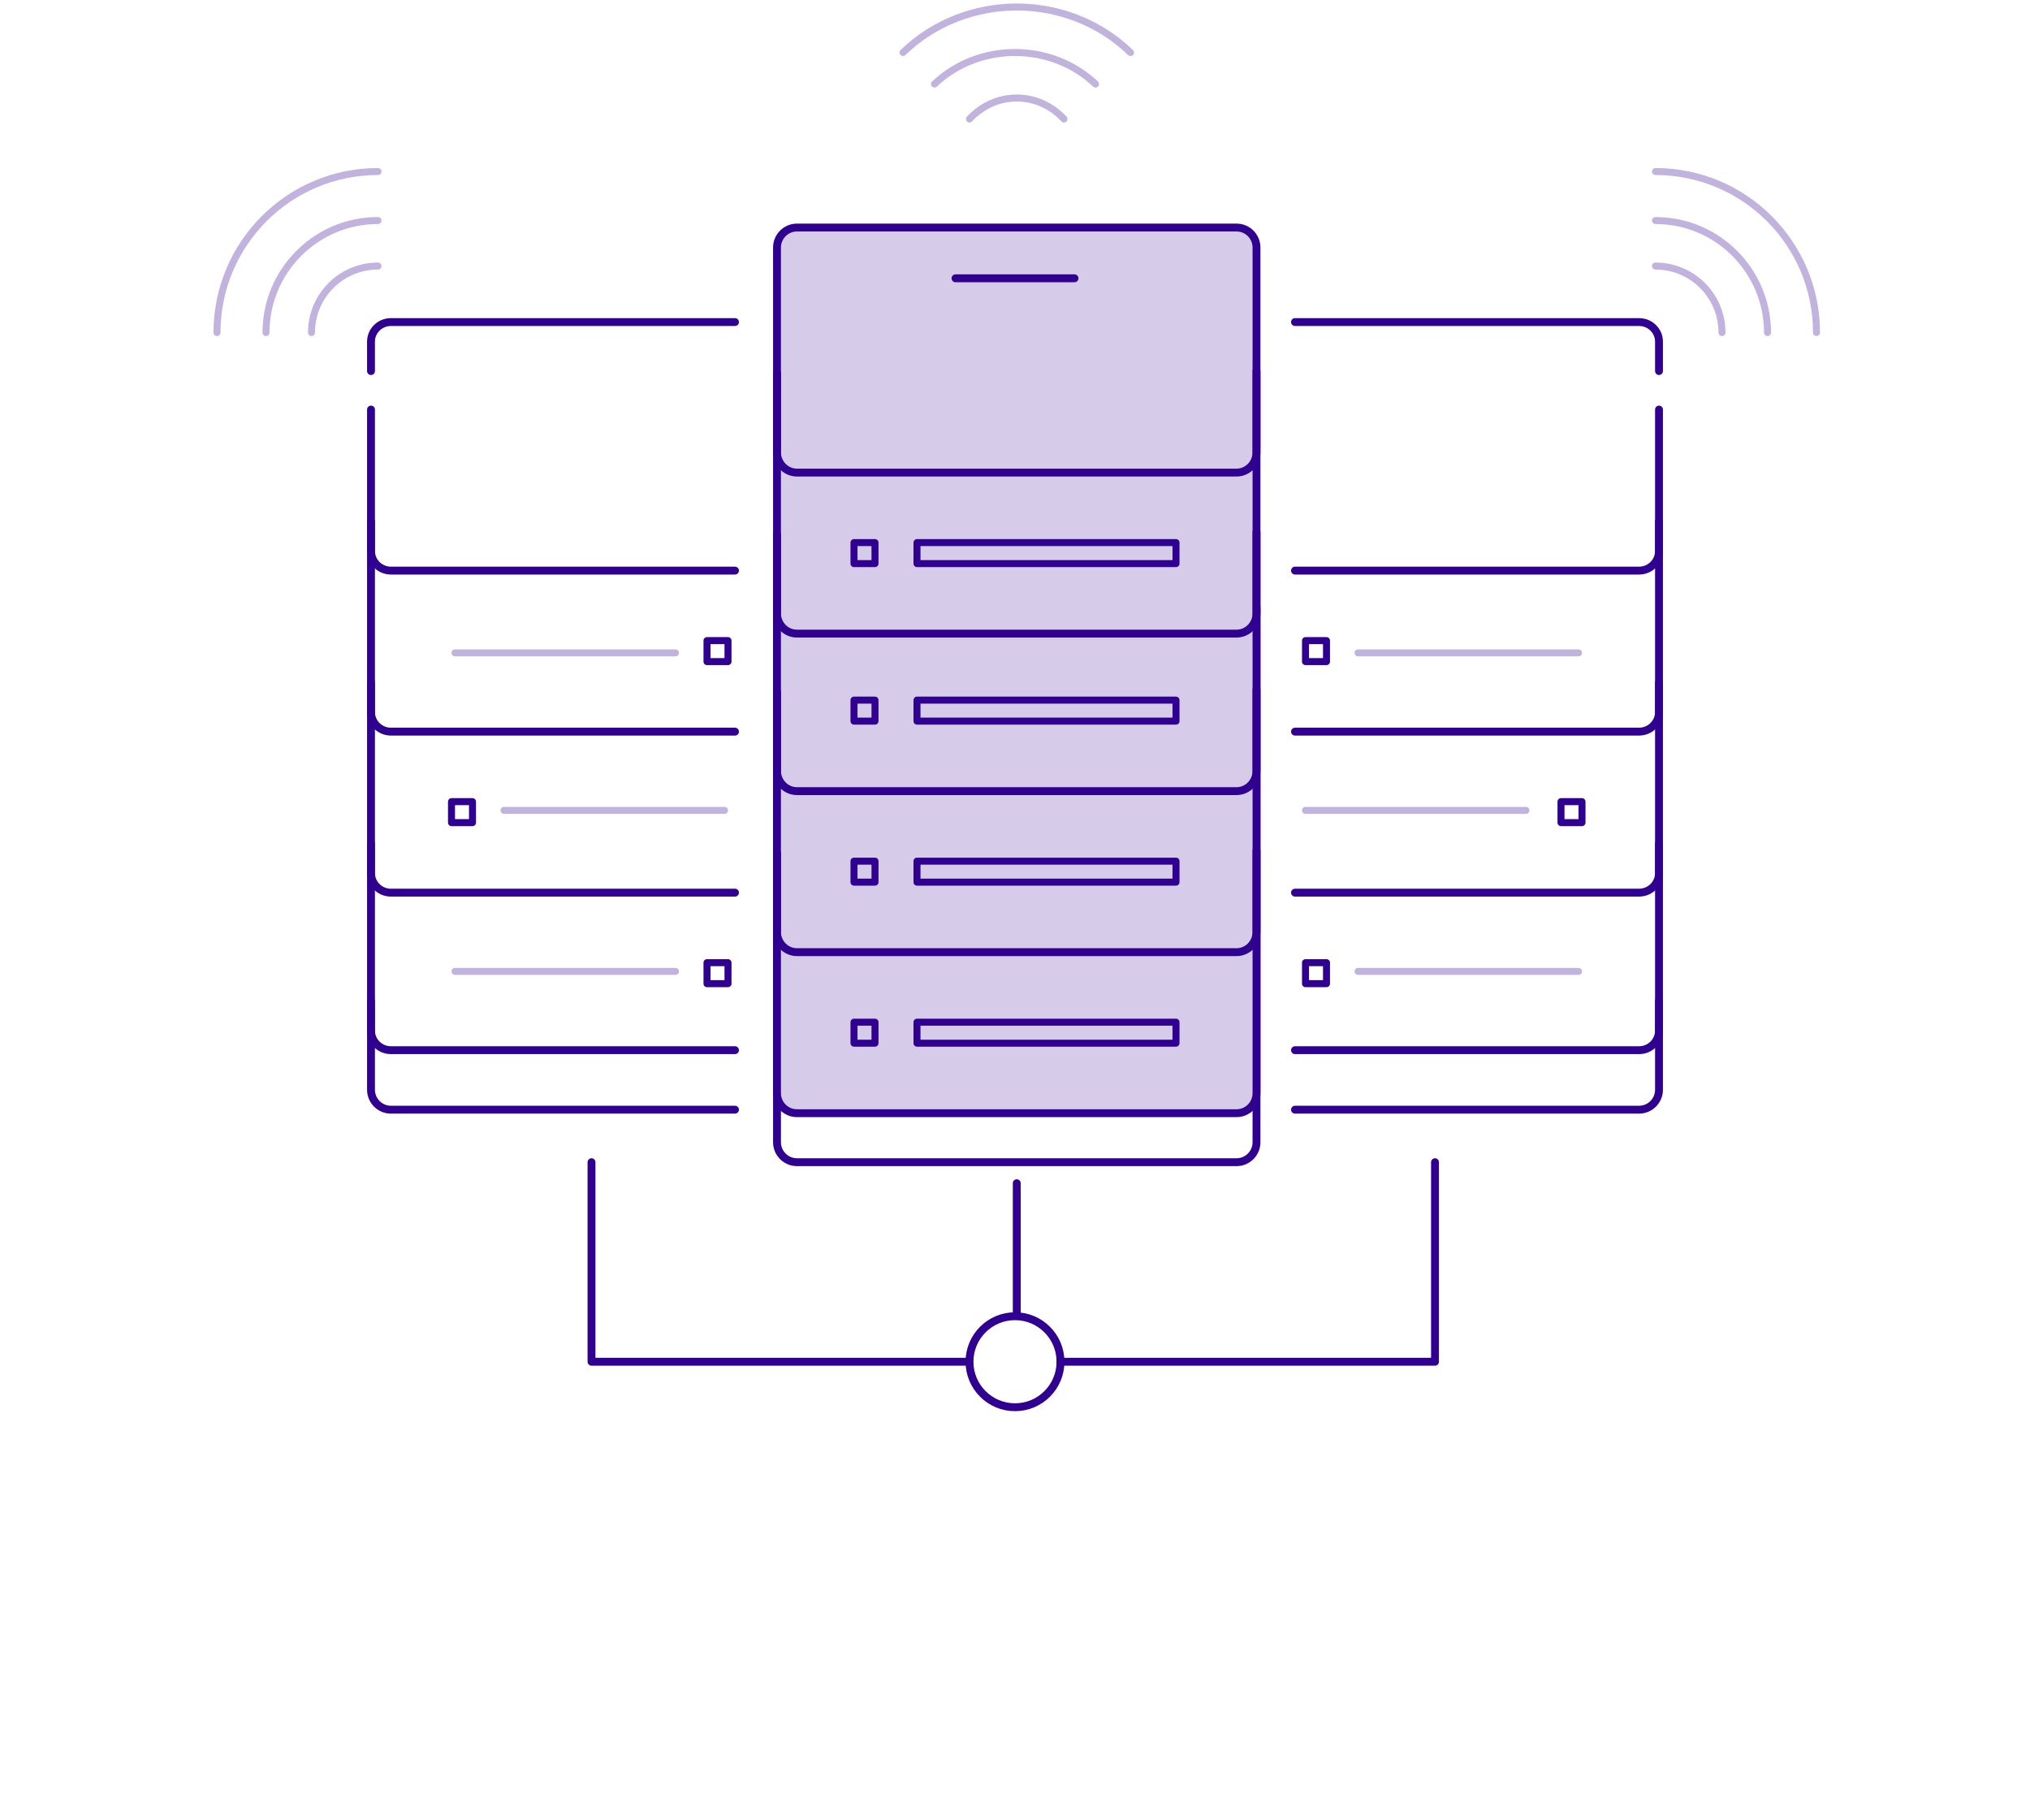 <svg width="580" height="520" viewBox="0 0 580 520" fill="none" xmlns="http://www.w3.org/2000/svg">
<path d="M303 389H410V332" stroke="#300091" stroke-width="2.25" stroke-linecap="round" stroke-linejoin="round"/>
<path d="M276 389H169V332" stroke="#300091" stroke-width="2.25" stroke-linecap="round" stroke-linejoin="round"/>
<path d="M290 402C297.18 402 303 396.18 303 389C303 381.82 297.18 376 290 376C282.82 376 277 381.82 277 389C277 396.18 282.82 402 290 402Z" stroke="#300091" stroke-width="2.25" stroke-linecap="round" stroke-linejoin="round"/>
<path d="M290.5 375V338" stroke="#300091" stroke-width="2.25" stroke-linecap="round" stroke-linejoin="round"/>
<path d="M474 117V311.306C474 314.451 471.448 317 468.301 317H370" stroke="#300091" stroke-width="2.25" stroke-linecap="round" stroke-linejoin="round"/>
<path d="M474 286V294.4C474 297.493 471.448 300 468.301 300H370" stroke="#300091" stroke-width="2.25" stroke-linecap="round" stroke-linejoin="round"/>
<path d="M379 275H373V281H379V275Z" stroke="#300091" stroke-width="2" stroke-linecap="round" stroke-linejoin="round"/>
<path d="M474 241V249.4C474 252.493 471.448 255 468.301 255H370" stroke="#300091" stroke-width="2.25" stroke-linecap="round" stroke-linejoin="round"/>
<path d="M452 229H446V235H452V229Z" stroke="#300091" stroke-width="2" stroke-linecap="round" stroke-linejoin="round"/>
<path d="M474 195V203.4C474 206.493 471.448 209 468.301 209H370" stroke="#300091" stroke-width="2.25" stroke-linecap="round" stroke-linejoin="round"/>
<path d="M379 183H373V189H379V183Z" stroke="#300091" stroke-width="2" stroke-linecap="round" stroke-linejoin="round"/>
<path d="M474 149V157.4C474 160.493 471.448 163 468.301 163H370" stroke="#300091" stroke-width="2.25" stroke-linecap="round" stroke-linejoin="round"/>
<path d="M474 106V97.6C474 94.507 471.448 92 468.301 92H370" stroke="#300091" stroke-width="2.25" stroke-linecap="round" stroke-linejoin="round"/>
<path d="M373 231.5H436" stroke="#C1B3DE" stroke-width="2" stroke-linecap="round" stroke-linejoin="round"/>
<path d="M388 186.5H451" stroke="#C1B3DE" stroke-width="2" stroke-linecap="round" stroke-linejoin="round"/>
<path d="M388 277.5H451" stroke="#C1B3DE" stroke-width="2" stroke-linecap="round" stroke-linejoin="round"/>
<path d="M106 117V311.306C106 314.451 108.551 317 111.699 317H210" stroke="#300091" stroke-width="2.25" stroke-linecap="round" stroke-linejoin="round"/>
<path d="M106 286V294.4C106 297.493 108.551 300 111.699 300H210" stroke="#300091" stroke-width="2.25" stroke-linecap="round" stroke-linejoin="round"/>
<path d="M202 275H208V281H202V275Z" stroke="#300091" stroke-width="2" stroke-linecap="round" stroke-linejoin="round"/>
<path d="M106 241V249.4C106 252.493 108.551 255 111.699 255H210" stroke="#300091" stroke-width="2.25" stroke-linecap="round" stroke-linejoin="round"/>
<path d="M129 229H135V235H129V229Z" stroke="#300091" stroke-width="2" stroke-linecap="round" stroke-linejoin="round"/>
<path d="M106 195V203.4C106 206.493 108.551 209 111.699 209H210" stroke="#300091" stroke-width="2.25" stroke-linecap="round" stroke-linejoin="round"/>
<path d="M202 183H208V189H202V183Z" stroke="#300091" stroke-width="2" stroke-linecap="round" stroke-linejoin="round"/>
<path d="M106 149V157.4C106 160.493 108.551 163 111.699 163H210" stroke="#300091" stroke-width="2.25" stroke-linecap="round" stroke-linejoin="round"/>
<path d="M106 106V97.6C106 94.507 108.551 92 111.699 92H210" stroke="#300091" stroke-width="2.25" stroke-linecap="round" stroke-linejoin="round"/>
<path d="M207 231.5H144" stroke="#C1B3DE" stroke-width="2" stroke-linecap="round" stroke-linejoin="round"/>
<path d="M193 186.5H130" stroke="#C1B3DE" stroke-width="2" stroke-linecap="round" stroke-linejoin="round"/>
<path d="M193 277.5H130" stroke="#C1B3DE" stroke-width="2" stroke-linecap="round" stroke-linejoin="round"/>
<path fill-rule="evenodd" clip-rule="evenodd" d="M227.708 168H353.292C356.444 168 359 170.554 359 173.704V326.296C359 329.446 356.444 332 353.292 332H227.708C224.556 332 222 329.446 222 326.296V173.704C222 170.554 224.556 168 227.708 168Z" stroke="#300091" stroke-width="2.25" stroke-linecap="round" stroke-linejoin="round"/>
<path d="M353.292 65H227.708C224.556 65 222 67.56 222 70.718V312.283C222 315.44 224.556 318 227.708 318H353.292C356.444 318 359 315.44 359 312.283V70.718C359 67.56 356.444 65 353.292 65Z" fill="#D6CCE9" stroke="#300091" stroke-width="2.25" stroke-linecap="round" stroke-linejoin="round"/>
<path d="M250 155H244V161H250V155Z" stroke="#300091" stroke-width="2" stroke-linecap="round" stroke-linejoin="round"/>
<path d="M336 155H262V161H336V155Z" stroke="#300091" stroke-width="2" stroke-linecap="round" stroke-linejoin="round"/>
<path d="M359 152V175.2C359 178.403 356.444 181 353.292 181H227.708C224.556 181 222 178.403 222 175.2V152.631" stroke="#300091" stroke-width="2.25" stroke-linecap="round" stroke-linejoin="round"/>
<path d="M250 200H244V206H250V200Z" stroke="#300091" stroke-width="2" stroke-linecap="round" stroke-linejoin="round"/>
<path d="M336 200H262V206H336V200Z" stroke="#300091" stroke-width="2" stroke-linecap="round" stroke-linejoin="round"/>
<path d="M359 197V220.2C359 223.403 356.444 226 353.292 226H227.708C224.556 226 222 223.403 222 220.2V197.631" stroke="#300091" stroke-width="2.25" stroke-linecap="round" stroke-linejoin="round"/>
<path d="M250 246H244V252H250V246Z" stroke="#300091" stroke-width="2" stroke-linecap="round" stroke-linejoin="round"/>
<path d="M336 246H262V252H336V246Z" stroke="#300091" stroke-width="2" stroke-linecap="round" stroke-linejoin="round"/>
<path d="M359 243V266.2C359 269.403 356.444 272 353.292 272H227.708C224.556 272 222 269.403 222 266.2V243.631" stroke="#300091" stroke-width="2.25" stroke-linecap="round" stroke-linejoin="round"/>
<path d="M250 292H244V298H250V292Z" stroke="#300091" stroke-width="2" stroke-linecap="round" stroke-linejoin="round"/>
<path d="M336 292H262V298H336V292Z" stroke="#300091" stroke-width="2" stroke-linecap="round" stroke-linejoin="round"/>
<path d="M359 106V129.2C359 132.403 356.444 135 353.292 135H227.708C224.556 135 222 132.403 222 129.2V106.631" stroke="#300091" stroke-width="2.25" stroke-linecap="round" stroke-linejoin="round"/>
<path d="M273 79.5H307" stroke="#300091" stroke-width="2.25" stroke-linecap="round" stroke-linejoin="round"/>
<path d="M473 76C483.498 76 492 84.502 492 95" stroke="#C1B3DE" stroke-width="2" stroke-linecap="round" stroke-linejoin="round"/>
<path d="M473 63C490.682 63 505 77.338 505 95" stroke="#C1B3DE" stroke-width="2" stroke-linecap="round" stroke-linejoin="round"/>
<path d="M473 49C498.409 49 519 69.591 519 95" stroke="#C1B3DE" stroke-width="2" stroke-linecap="round" stroke-linejoin="round"/>
<path d="M277 34C284.459 26 296.542 26 304 34" stroke="#C1B3DE" stroke-width="2" stroke-linecap="round" stroke-linejoin="round"/>
<path d="M267 24C279.709 11.993 300.305 12.007 313 24" stroke="#C1B3DE" stroke-width="2" stroke-linecap="round" stroke-linejoin="round"/>
<path d="M258 15C275.951 -2.333 305.049 -2.333 323 15" stroke="#C1B3DE" stroke-width="2" stroke-linecap="round" stroke-linejoin="round"/>
<path d="M108 76C97.503 76 89 84.502 89 95" stroke="#C1B3DE" stroke-width="2" stroke-linecap="round" stroke-linejoin="round"/>
<path d="M108 63C90.318 63 76 77.338 76 95" stroke="#C1B3DE" stroke-width="2" stroke-linecap="round" stroke-linejoin="round"/>
<path d="M108 49C82.591 49 62 69.591 62 95" stroke="#C1B3DE" stroke-width="2" stroke-linecap="round" stroke-linejoin="round"/>
</svg>
